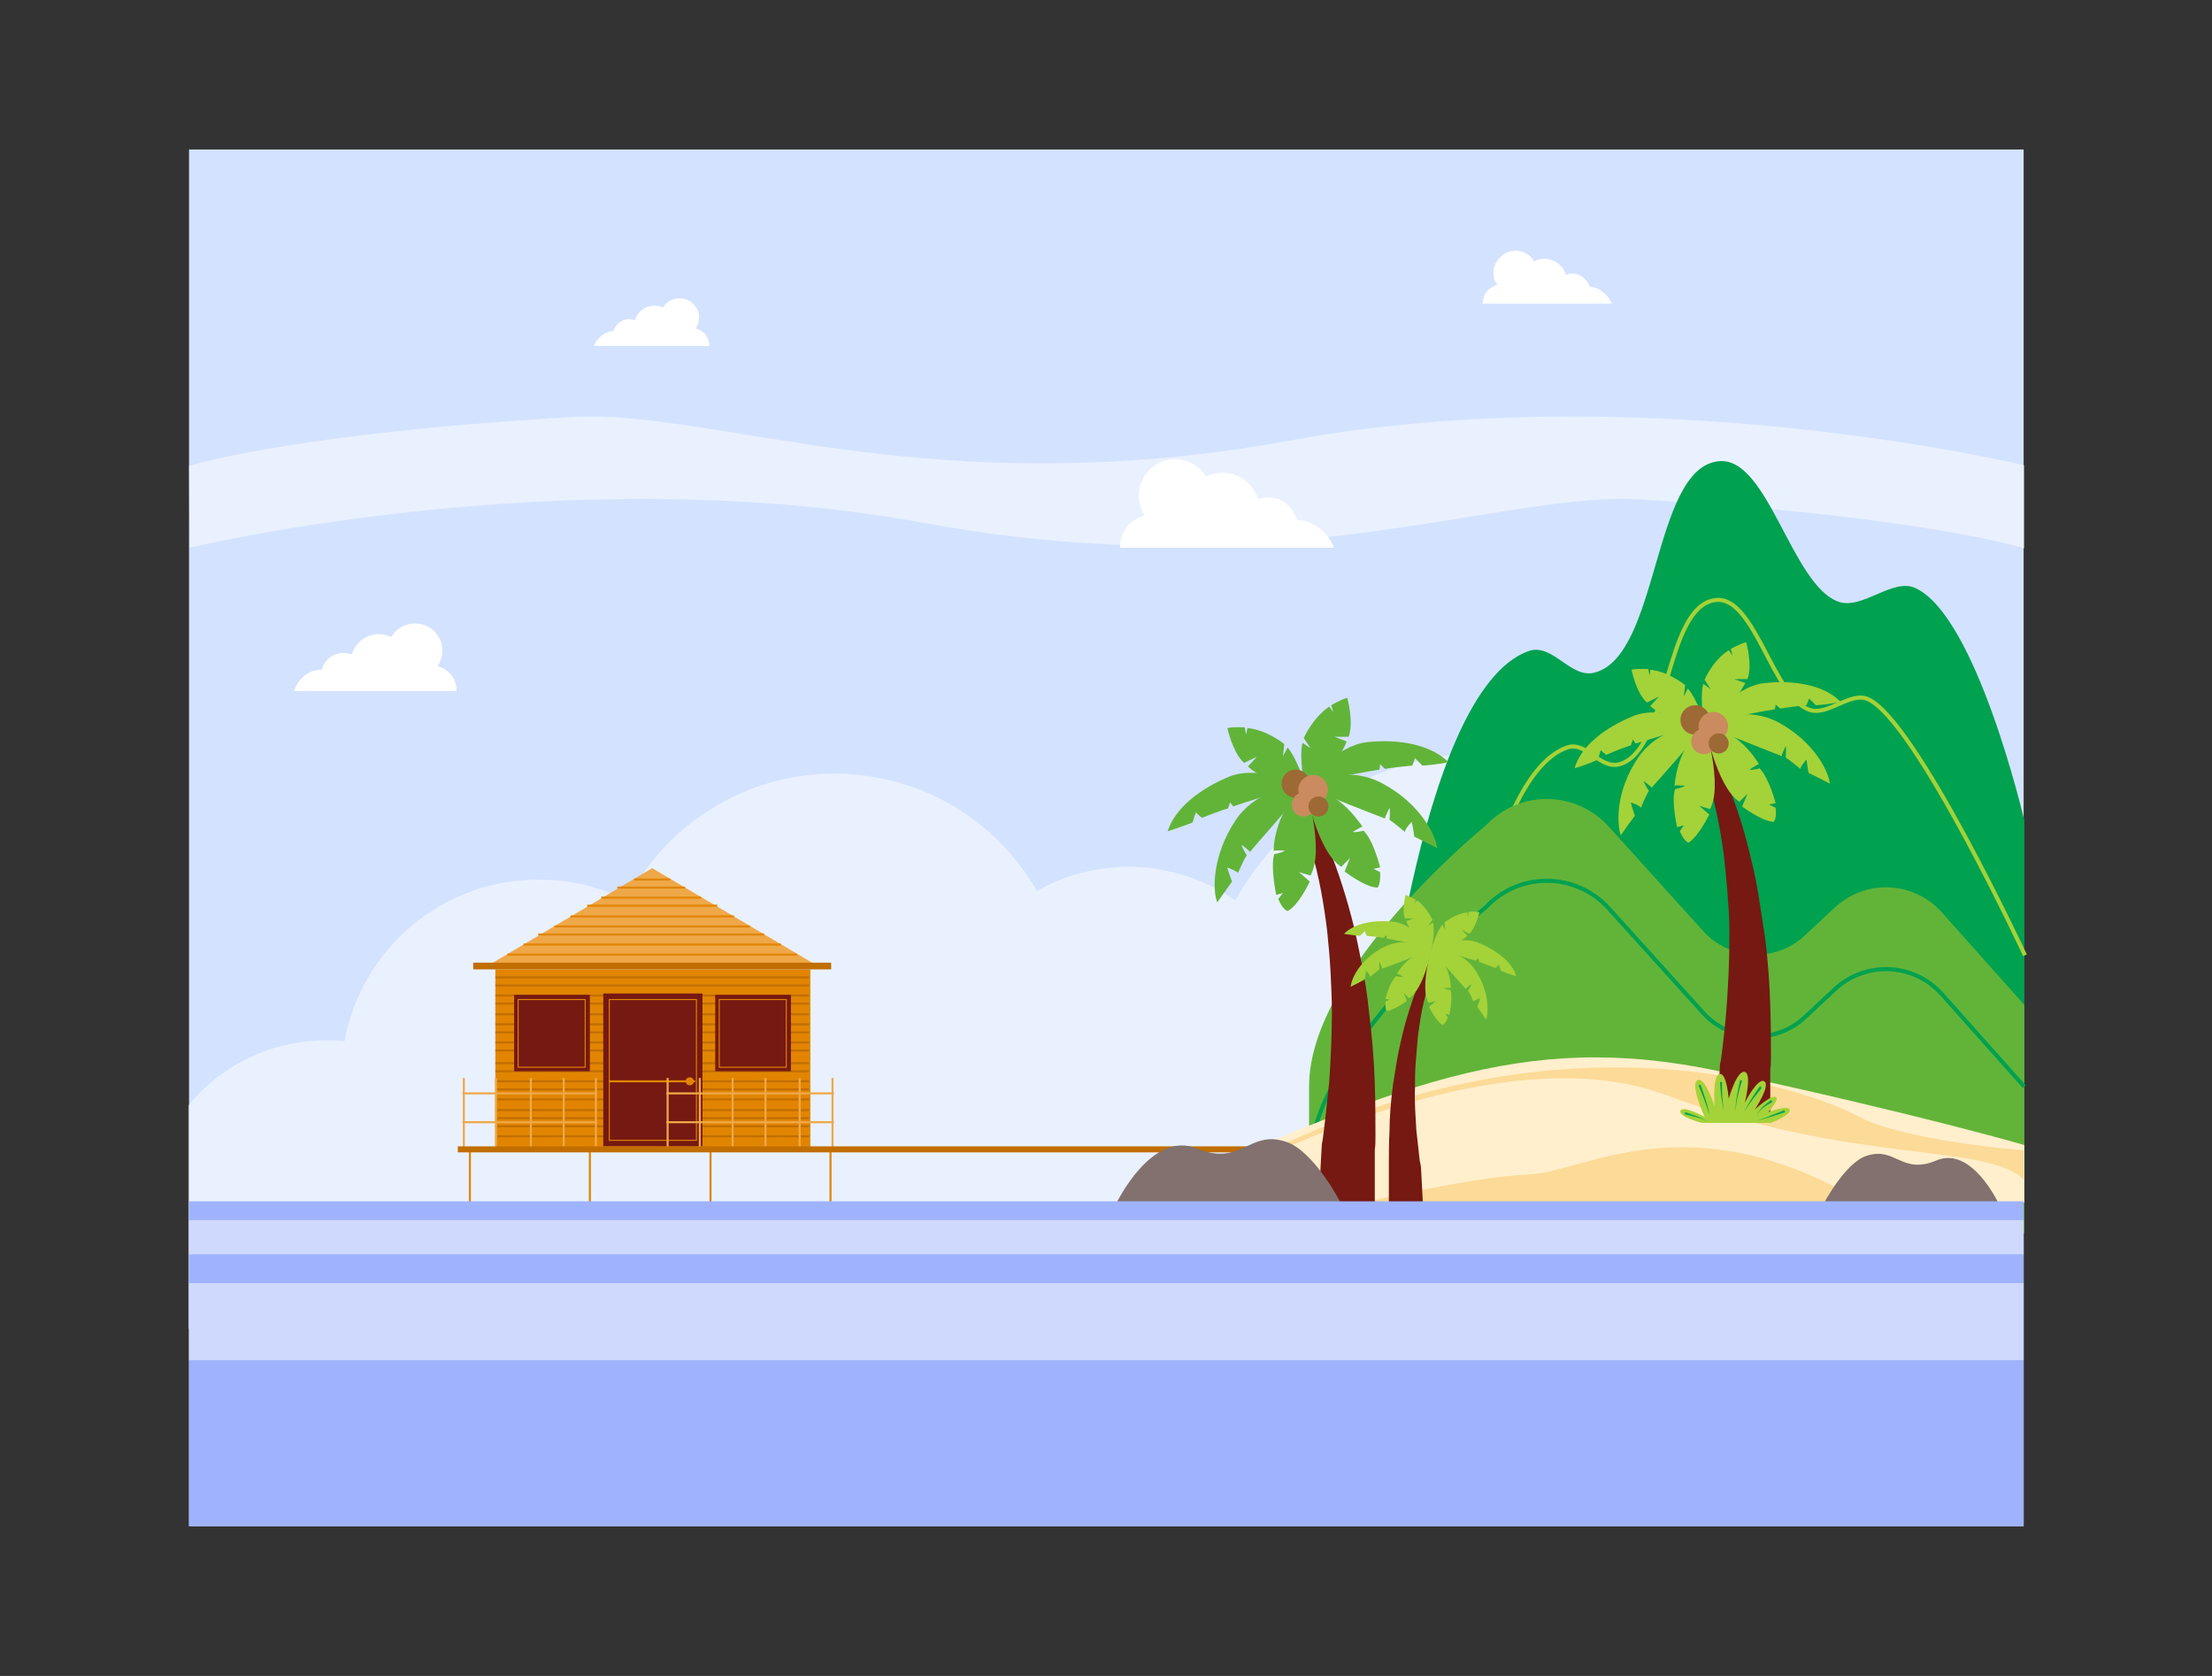 <?xml version="1.0" encoding="utf-8"?>
<svg xmlns="http://www.w3.org/2000/svg" enable-background="new 0 0 330 250" id="Layer_1" version="1.1" viewBox="0 0 330 250" x="0" y="0">
  <rect x="0" y="0" width="330" height="250" fill="#333333" stroke="none"/>
  <rect fill="#d3e2ff" height="205.3" id="XMLID_4410_" width="273.7" x="28.2" y="22.3"/>
  <path d="M28.3,81.7c0,0,56.2-13.5,109.5-3.7s85.9-4.7,106.8-3.5c41.9,2.4,57.4,7.3,57.4,7.3V69.4   c0,0-56.1-13.5-109.5-3.7s-86-4.7-106.9-3.5c-41.9,2.4-57.4,7.3-57.4,7.3L28.3,81.7z" fill="#fff" id="XMLID_5422_" opacity=".5"/>
  <g id="XMLID_4412_" opacity=".5">
    <path d="M221.7,112.3c-16.1,0-30.1,8.9-37.4,22c-4.5-3.1-10-5-15.9-5c-5,0-9.7,1.3-13.7,3.6    c-6-10.5-17.3-17.5-30.2-17.5c-13.5,0-25.2,7.7-31,18.9c-4-2-8.4-3.1-13.1-3.1c-14.5,0-26.5,10.4-29,24.1    c-0.9-0.1-1.9-0.1-2.9-0.1c-8.2,0-15.6,3.8-20.4,9.7v33.2c4.9,5.9,12.2,9.7,20.4,9.7c11.7,0,21.6-7.6,25-18.2    c2.2,0.5,4.5,0.8,6.8,0.8c9.7,0,36.5-5.1,44.1-5.1c9,0,35.8,0,44,0c6.7,0,12.8-2.4,17.6-6.3c7.7,11.6,20.8,19.2,35.8,19.2    c23.7,0,42.9-19.2,42.9-42.9S245.3,112.3,221.7,112.3z" fill="#fff" id="XMLID_4432_"/>
  </g>
  <g id="XMLID_4948_">
    <path d="M205.8,162.4c0,0,5.4-59.4,22.3-65.3c3.6-1.2,6.3,4.3,9.9,3.2c9.6-2.7,8.5-30.5,18.4-31.5    c7.4-0.8,10.9,18.7,18,21c3.5,1.1,8-3.6,11.3-2.1c9.2,4.1,16.3,34.7,16.3,34.7v39.9L205.8,162.4z" fill="#00a14f" id="XMLID_4852_"/>
    <path d="M216.4,162.4c0,0,4.2-46.3,17.4-50.9c2.8-1,4.9,3.3,7.8,2.5c7.5-2.1,6.6-23.7,14.4-24.5    c5.8-0.6,8.5,14.6,14,16.4c2.7,0.9,6.1-2.8,8.7-1.6c7.1,3.2,23.4,38.2,23.4,38.2" fill="none" id="XMLID_4989_" stroke="#a4d239" stroke-miterlimit="10" stroke-width=".608"/>
  </g>
  <g id="XMLID_4113_">
    <path d="M302,149.9l-12.3-13.8c-4.2-4.7-11.4-5-16-0.7l-4.4,4.1c-4.3,4.1-11.2,3.8-15.2-0.6    l-14.1-15.6c-4.9-5.4-13.3-5.5-18.3-0.2c0,0-26.4,21.4-26.4,38.9v21.9H302V149.9z" fill="#62b439" id="XMLID_4709_"/>
  </g>
  <g id="XMLID_4757_">
    <path d="M302,162.1l-12.3-13.8c-4.2-4.7-11.4-5-16-0.7l-4.4,4.1c-4.3,4.1-11.2,3.8-15.2-0.6    l-14.1-15.6c-4.9-5.4-13.3-5.5-18.3-0.2c0,0-26.4,21.4-26.4,38.9" fill="none" id="XMLID_4758_" stroke="#00a14f" stroke-miterlimit="10" stroke-width=".608"/>
  </g>
  <g id="XMLID_4600_">
    <path d="M302,170.8c0,0-15.8-4.6-45.5-11c-29.6-6.3-48.3,2.2-88.1,19.6h133.6L302,170.8z" fill="#ffefcc" id="XMLID_4551_"/>
    <path d="M175.7,179.3c0,0,44.4-26.5,72.7-16s47.4,7.1,53.5,12.6v-4.3c0,0-17.8-1.4-24.5-5    C270.8,163,228.3,146.4,175.7,179.3z" fill="#fcda97" id="XMLID_3747_"/>
    <path d="M203.3,179.4c0,0,16.6-3.9,24.8-4.2s23.9-11.3,49.9,4.2H203.3z" fill="#fcda97" id="XMLID_3748_"/>
  </g>
  <path d="M47.9,99.9c0,0,0.1,0,0.1,0c0.4-1.5,1.7-2.5,3.3-2.5c0.4,0,0.8,0.1,1.2,0.2   c0.5-1.7,2.1-3,4-3c0.7,0,1.3,0.2,1.9,0.4c0.7-1.2,2-2,3.5-2c2.3,0,4.1,1.8,4.1,4.1c0,0.8-0.3,1.6-0.7,2.3c1.6,0.4,2.8,1.8,2.8,3.5   c0,0.1,0,0.2,0,0.2H43.9C44.3,101.5,45.9,99.9,47.9,99.9z" fill="#fff" id="XMLID_4521_"/>
  <path d="M91.5,49.4C91.5,49.4,91.5,49.4,91.5,49.4c0.3-1,1.3-1.8,2.4-1.8c0.3,0,0.6,0.1,0.8,0.2   c0.4-1.3,1.5-2.2,2.9-2.2c0.5,0,0.9,0.1,1.3,0.3c0.5-0.9,1.5-1.4,2.5-1.4c1.6,0,2.9,1.3,2.9,2.9c0,0.6-0.2,1.2-0.5,1.6   c1.2,0.3,2,1.3,2,2.5c0,0,0,0.1,0,0.1H88.6C88.9,50.7,90.1,49.4,91.5,49.4z" fill="#fff" id="XMLID_5129_"/>
  <path d="M193.6,77.6c0,0-0.1,0-0.1,0c-0.5-1.9-2.2-3.4-4.3-3.4c-0.5,0-1.1,0.1-1.5,0.3   c-0.7-2.3-2.8-4-5.3-4c-0.9,0-1.7,0.2-2.5,0.6c-0.9-1.6-2.7-2.6-4.6-2.6c-3,0-5.4,2.4-5.4,5.4c0,1.1,0.3,2.2,0.9,3   c-2.1,0.5-3.7,2.4-3.7,4.6c0,0.1,0,0.2,0,0.2H199C198.4,79.9,196.2,77.6,193.6,77.6z" fill="#fff" id="XMLID_5130_"/>
  <path d="M237.2,42.8C237.2,42.8,237.1,42.9,237.2,42.8c-0.4-1.1-1.4-2-2.7-2c-0.3,0-0.6,0.1-0.9,0.2   c-0.4-1.4-1.7-2.4-3.2-2.4c-0.5,0-1,0.1-1.5,0.4c-0.6-1-1.6-1.6-2.8-1.6c-1.8,0-3.3,1.5-3.3,3.3c0,0.7,0.2,1.3,0.6,1.8   c-1.3,0.3-2.2,1.4-2.2,2.7c0,0,0,0.1,0,0.1h19.3C240.1,44.4,238.8,42.8,237.2,42.8z" fill="#fff" id="XMLID_4533_"/>
  <g id="XMLID_5067_">
    <path d="M195.7,121.2c0.9,1.6,1.7,3.4,2.5,5.2c1.5,3.7,2.8,7.8,3.8,11.9c0.5,2.1,0.9,4.2,1.3,6.2    c0.4,2.1,0.7,4.1,0.9,6.1c0.5,4,0.8,7.7,0.9,10.9c0.1,3.2,0.1,5.9,0.1,7.8c0,0.9,0,1.7-0.1,2.2c0,0.3,0,0.5,0,0.6    c0,0.1,0,7.7,0,7.7h-8.4c0,0,0.5-8.9,0.5-9.1c0.1-0.5,0.2-1.1,0.3-2c0.2-1.7,0.5-4.3,0.8-7.3c0.2-3,0.4-6.6,0.4-10.5    c0-1.9-0.1-3.9-0.2-5.9c-0.1-2-0.3-4.1-0.5-6.1c-0.5-4.1-1.2-8.1-2.3-11.8c-0.5-1.8-1.1-3.6-1.7-5.3c-0.4-1-0.8-2-1.2-2.9h1.7    C194.9,119.8,195.3,120.4,195.7,121.2z" fill="#751912" id="XMLID_5111_"/>
    <g id="XMLID_5108_">
      <path d="M194.6,117c0,0-0.8-3.7-0.3-6.2l1.2,0.8l-1-1.5c0,0,1.3-3,3.8-4.7l0.6,0.8l-0.3-1     c0,0,1.5-0.9,2.4-1.1c0,0,1,3.6,0.2,5.8l-2.1,0l1.8,0.7C201,110.6,198.5,116.3,194.6,117z" fill="#62b439" id="XMLID_5110_"/>
    </g>
    <g id="XMLID_5105_">
      <path d="M194.6,117c0,0,4.6-5.8,9.4-6.3c4.8-0.5,9.5,0.4,12.1,3c0,0-2,0.4-3.9,0.5l-1.1-1.1     l-0.4,1.1c0,0-3.2,0.3-4.1,0.5l-0.7-0.7l-0.1,0.8C205.7,114.8,196.5,116.4,194.6,117z" fill="#62b439" id="XMLID_5107_"/>
    </g>
    <g id="XMLID_5102_">
      <path d="M194.6,117c0,0,6.1-3.2,11.7-0.1c5.6,3,7.9,7.7,8.1,9.6c0,0-2.6-1.3-3.4-1.7     c0,0-0.3-2-0.4-2.2c0,0-1,1-1,1.5c0,0-1.8-1.5-2.3-1.8c0,0,0.1-1.4,0-1.8c0,0-0.6,1.2-0.7,1.6C206.7,122.1,195.7,118,194.6,117z" fill="#62b439" id="XMLID_5104_"/>
    </g>
    <g id="XMLID_5098_">
      <path d="M194.6,117c0,0,1.8,10,5.5,12.3l1.3-1.3l-0.8,2c0,0,3.1,2.4,4.9,2.4c0,0,0.5-0.4,0.4-2.3     l-1-0.5l1-0.2c0,0-1-4.1-2.5-5.5c0,0-0.9,0.3-1.6,0.2c0,0,1.3-0.8,1.5-0.8C203.2,123.5,200.6,118.4,194.6,117z" fill="#62b439" id="XMLID_5101_"/>
    </g>
    <g id="XMLID_5095_">
      <path d="M194.7,117.1c0,0-1-3.6-2.6-5.6l-0.7,1.3l0.2-1.8c0,0-2.5-2.1-5.5-2.4l-0.2,1l-0.2-1.1     c0,0-1.7-0.1-2.6,0.1c0,0,0.8,3.7,2.5,5.2l1.9-0.9l-1.3,1.4C186,114.4,190.9,118.2,194.7,117.1z" fill="#62b439" id="XMLID_5097_"/>
    </g>
    <g id="XMLID_5092_">
      <path d="M194.7,117.1c0,0-6.8-3-11.2-1.3c-4.4,1.8-8.2,4.7-9.3,8.2c0,0,1.9-0.6,3.7-1.3l0.5-1.5     l0.9,0.8c0,0,3-1.2,3.9-1.4l0.3-0.9l0.5,0.6C183.8,120.3,192.7,117.4,194.7,117.1z" fill="#62b439" id="XMLID_5094_"/>
    </g>
    <g id="XMLID_5089_">
      <path d="M194.7,117.1c0,0-6.9,0-10.4,5.3c-3.5,5.3-3.4,10.5-2.7,12.2c0,0,1.7-2.4,2.2-3.1     c0,0-0.7-1.9-0.7-2.1c0,0,1.3,0.5,1.6,0.8c0,0,0.9-2.1,1.3-2.6c0,0-0.7-1.2-0.8-1.6c0,0,1.1,0.8,1.3,1.1     C186.3,127.1,194.2,118.5,194.7,117.1z" fill="#62b439" id="XMLID_5091_"/>
    </g>
    <g id="XMLID_5086_">
      <path d="M194.7,117.1c0,0,3,9.7,0.8,13.5l-1.7-0.5l1.6,1.4c0,0-1.6,3.5-3.3,4.4     c0,0-0.7-0.1-1.4-1.8l0.7-0.9l-1,0.3c0,0-0.9-4.1-0.3-6.1c0,0,0.9-0.1,1.6-0.5c0,0-1.5-0.1-1.7,0     C190,126.8,190,121.1,194.7,117.1z" fill="#62b439" id="XMLID_5088_"/>
    </g>
    <g id="XMLID_5072_">
      <circle cx="193.3" cy="116.9" fill="#9d6935" id="XMLID_5085_" r="2.1"/>
      <circle cx="194.5" cy="120" fill="#ca8b5e" id="XMLID_5084_" r="1.8"/>
      <circle cx="195.9" cy="117.8" fill="#ca8b5e" id="XMLID_5083_" r="2.2"/>
      <circle cx="196.7" cy="120.3" fill="#9d6935" id="XMLID_5073_" r="1.5"/>
    </g>
  </g>
  <g id="XMLID_4644_">
    <path d="M255.3,111.8c0.8,1.5,1.6,3.2,2.3,4.9c1.5,3.5,2.7,7.4,3.6,11.3c0.5,2,0.9,3.9,1.2,5.9    c0.3,2,0.6,3.9,0.9,5.8c0.5,3.8,0.7,7.3,0.8,10.3c0.1,3,0.1,5.6,0.1,7.4c0,0.9,0,1.6-0.1,2.1c0,0.2,0,0.4,0,0.6c0,0.1,0,7.3,0,7.3    h-8c0,0,0.5-8.4,0.5-8.6c0.1-0.4,0.2-1.1,0.3-1.9c0.2-1.7,0.5-4,0.7-6.9c0.2-2.9,0.4-6.3,0.4-9.9c0-1.8,0-3.7-0.2-5.6    c-0.1-1.9-0.3-3.8-0.5-5.8c-0.4-3.8-1.2-7.7-2.1-11.2c-0.5-1.8-1-3.4-1.7-5c-0.4-0.9-0.8-1.8-1.1-2.7h1.6    C254.6,110.5,254.9,111.1,255.3,111.8z" fill="#751912" id="XMLID_4666_"/>
    <g id="XMLID_4664_">
      <path d="M254.3,107.9c0,0-0.8-3.5-0.2-5.9l1.1,0.8l-0.9-1.4c0,0,1.2-2.9,3.6-4.4l0.6,0.8l-0.3-1     c0,0,1.4-0.8,2.3-1c0,0,1,3.4,0.2,5.5l-2,0l1.7,0.6C260.3,101.8,257.9,107.2,254.3,107.9z" fill="#a4d239" id="XMLID_4665_"/>
    </g>
    <g id="XMLID_4662_">
      <path d="M254.3,107.9c0,0,4.4-5.5,8.9-6c4.5-0.5,9,0.3,11.4,2.8c0,0-1.9,0.4-3.7,0.5l-1-1l-0.4,1     c0,0-3,0.3-3.9,0.5l-0.7-0.6l-0.1,0.7C264.8,105.8,256,107.3,254.3,107.9z" fill="#a4d239" id="XMLID_4663_"/>
    </g>
    <g id="XMLID_4660_">
      <path d="M254.3,107.9c0,0,5.8-3,11.1-0.1s7.4,7.3,7.6,9.1c0,0-2.5-1.3-3.2-1.6c0,0-0.3-1.9-0.3-2     c0,0-0.9,1-0.9,1.4c0,0-1.7-1.4-2.2-1.7c0,0,0.1-1.3,0-1.7c0,0-0.6,1.2-0.6,1.5C265.7,112.7,255.3,108.8,254.3,107.9z" fill="#a4d239" id="XMLID_4661_"/>
    </g>
    <g id="XMLID_4658_">
      <path d="M254.3,107.9c0,0,1.7,9.4,5.2,11.7l1.2-1.2l-0.8,1.9c0,0,2.9,2.2,4.7,2.3     c0,0,0.5-0.4,0.3-2.1l-1-0.5l1-0.2c0,0-1-3.8-2.4-5.2c0,0-0.8,0.3-1.5,0.2c0,0,1.2-0.8,1.4-0.8     C262.4,114,259.9,109.2,254.3,107.9z" fill="#a4d239" id="XMLID_4659_"/>
    </g>
    <g id="XMLID_4656_">
      <path d="M254.3,108c0,0-0.9-3.4-2.5-5.3l-0.6,1.2l0.2-1.7c0,0-2.4-2-5.2-2.3l-0.1,0.9l-0.2-1     c0,0-1.6-0.1-2.5,0.1c0,0,0.7,3.5,2.3,4.9l1.8-0.9l-1.3,1.4C246.1,105.4,250.8,109,254.3,108z" fill="#a4d239" id="XMLID_4657_"/>
    </g>
    <g id="XMLID_4654_">
      <path d="M254.3,108c0,0-6.4-2.9-10.6-1.2c-4.2,1.7-7.8,4.4-8.8,7.8c0,0,1.8-0.5,3.5-1.3l0.4-1.4     l0.8,0.7c0,0,2.8-1.2,3.7-1.4l0.3-0.9l0.4,0.6C244,111,252.5,108.2,254.3,108z" fill="#a4d239" id="XMLID_4655_"/>
    </g>
    <g id="XMLID_4652_">
      <path d="M254.3,108c0,0-6.5,0-9.9,5s-3.2,9.9-2.6,11.6c0,0,1.6-2.3,2.1-2.9c0,0-0.6-1.8-0.6-2     c0,0,1.3,0.4,1.5,0.8c0,0,0.8-2,1.2-2.5c0,0-0.7-1.1-0.8-1.5c0,0,1.1,0.8,1.2,1C246.4,117.5,253.8,109.3,254.3,108z" fill="#a4d239" id="XMLID_4653_"/>
    </g>
    <g id="XMLID_4650_">
      <path d="M254.3,108c0,0,2.8,9.2,0.8,12.7l-1.6-0.5l1.5,1.3c0,0-1.6,3.3-3.1,4.2     c0,0-0.6-0.1-1.3-1.7l0.6-0.9l-1,0.3c0,0-0.9-3.9-0.3-5.7c0,0,0.9-0.1,1.5-0.5c0,0-1.4-0.1-1.6,0     C249.9,117.2,249.9,111.8,254.3,108z" fill="#a4d239" id="XMLID_4651_"/>
    </g>
    <g id="XMLID_4645_">
      <circle cx="252.9" cy="107.4" fill="#9d6935" id="XMLID_4649_" r="2.2"/>
      <circle cx="254.2" cy="110.6" fill="#ca8b5e" id="XMLID_4648_" r="1.9"/>
      <circle cx="255.6" cy="108.4" fill="#ca8b5e" id="XMLID_4647_" r="2.2"/>
      <circle cx="256.4" cy="110.9" fill="#9d6935" id="XMLID_4646_" r="1.5"/>
    </g>
  </g>
  <g id="XMLID_5126_">
    <path d="M213,143.9c-0.5,1-1,2.1-1.5,3.2c-0.9,2.3-1.7,4.8-2.3,7.3c-0.3,1.3-0.6,2.6-0.8,3.8    c-0.2,1.3-0.4,2.5-0.6,3.7c-0.3,2.4-0.5,4.7-0.5,6.7c-0.1,2-0.1,3.6-0.1,4.8c0,0.6,0,1,0,1.4c0,0.2,0,0.3,0,0.4c0,0.1,0,4.7,0,4.7    h5.1c0,0-0.3-5.4-0.3-5.6c0-0.3-0.1-0.7-0.2-1.2c-0.1-1.1-0.3-2.6-0.5-4.5c-0.1-1.9-0.3-4.1-0.2-6.4c0-1.2,0-2.4,0.1-3.6    c0.1-1.2,0.2-2.5,0.3-3.7c0.3-2.5,0.7-5,1.4-7.2c0.3-1.1,0.7-2.2,1.1-3.2c0.2-0.6,0.5-1.2,0.7-1.7h-1.1    C213.4,143.1,213.2,143.5,213,143.9z" fill="#751912" id="XMLID_5148_"/>
    <g id="XMLID_5146_">
      <path d="M213.6,141.4c0,0,0.5-2.3,0.2-3.8l-0.7,0.5l0.6-0.9c0,0-0.8-1.8-2.3-2.9l-0.4,0.5l0.2-0.6     c0,0-0.9-0.5-1.5-0.7c0,0-0.6,2.2-0.1,3.5l1.3,0l-1.1,0.4C209.7,137.4,211.3,140.9,213.6,141.4z" fill="#a4d239" id="XMLID_5147_"/>
    </g>
    <g id="XMLID_5144_">
      <path d="M213.6,141.4c0,0-2.8-3.6-5.7-3.9c-2.9-0.3-5.8,0.2-7.4,1.8c0,0,1.2,0.2,2.4,0.3l0.7-0.7     l0.3,0.7c0,0,2,0.2,2.5,0.3l0.4-0.4l0.1,0.5C206.8,140,212.5,141,213.6,141.4z" fill="#a4d239" id="XMLID_5145_"/>
    </g>
    <g id="XMLID_5142_">
      <path d="M213.6,141.4c0,0-3.7-1.9-7.2-0.1s-4.8,4.7-4.9,5.9c0,0,1.6-0.8,2.1-1.1     c0,0,0.2-1.2,0.2-1.3c0,0,0.6,0.6,0.6,0.9c0,0,1.1-0.9,1.4-1.1c0,0-0.1-0.8,0-1.1c0,0,0.4,0.8,0.4,1     C206.3,144.5,213,142,213.6,141.4z" fill="#a4d239" id="XMLID_5143_"/>
    </g>
    <g id="XMLID_5140_">
      <path d="M213.6,141.4c0,0-1.1,6.1-3.4,7.5l-0.8-0.8l0.5,1.2c0,0-1.9,1.4-3,1.5     c0,0-0.3-0.2-0.2-1.4l0.6-0.3l-0.6-0.1c0,0,0.6-2.5,1.6-3.4c0,0,0.5,0.2,1,0.1c0,0-0.8-0.5-0.9-0.5     C208.4,145.3,210,142.2,213.6,141.4z" fill="#a4d239" id="XMLID_5141_"/>
    </g>
    <g id="XMLID_5138_">
      <path d="M213.6,141.4c0,0,0.6-2.2,1.6-3.5l0.4,0.8l-0.1-1.1c0,0,1.6-1.3,3.4-1.5l0.1,0.6l0.1-0.7     c0,0,1-0.1,1.6,0.1c0,0-0.5,2.2-1.5,3.2l-1.1-0.6l0.8,0.9C218.9,139.7,215.9,142.1,213.6,141.4z" fill="#a4d239" id="XMLID_5139_"/>
    </g>
    <g id="XMLID_5136_">
      <path d="M213.6,141.4c0,0,4.2-1.9,6.9-0.8c2.7,1.1,5.1,2.9,5.7,5c0,0-1.2-0.3-2.3-0.8l-0.3-0.9     l-0.5,0.5c0,0-1.8-0.7-2.4-0.9l-0.2-0.6l-0.3,0.4C220.3,143.4,214.8,141.6,213.6,141.4z" fill="#a4d239" id="XMLID_5137_"/>
    </g>
    <g id="XMLID_5134_">
      <path d="M213.6,141.4c0,0,4.2,0,6.4,3.2c2.2,3.2,2.1,6.4,1.7,7.5c0,0-1-1.5-1.3-1.9     c0,0,0.4-1.1,0.4-1.3c0,0-0.8,0.3-1,0.5c0,0-0.5-1.3-0.8-1.6c0,0,0.5-0.7,0.5-1c0,0-0.7,0.5-0.8,0.7     C218.7,147.6,213.9,142.3,213.6,141.4z" fill="#a4d239" id="XMLID_5135_"/>
    </g>
    <g id="XMLID_5132_">
      <path d="M213.6,141.4c0,0-1.8,5.9-0.5,8.2l1.1-0.3l-1,0.9c0,0,1,2.1,2,2.7c0,0,0.4-0.1,0.8-1.1     l-0.4-0.6l0.6,0.2c0,0,0.6-2.5,0.2-3.7c0,0-0.6-0.1-1-0.3c0,0,0.9-0.1,1,0C216.5,147.4,216.5,143.9,213.6,141.4z" fill="#a4d239" id="XMLID_5133_"/>
    </g>
  </g>
  <g id="XMLID_4816_">
    <path d="M253.9,167.5c0,0-3.5-0.9-3.2-1.8c0.3-0.9,3.6,0.9,3.6,0.9s-2.3-5-1-5.5    c1.1-0.4,2.5,3.9,2.5,3.9s-0.4-4.7,0.8-4.8c1-0.1,1.3,3.7,1.3,3.7s1.2-4.3,2.4-4c1.1,0.3,0,4.6,0,4.6s1.9-3.8,2.9-3.2    c1,0.6-1.4,4.2-1.4,4.2s2.6-2.4,3.2-1.8c0.4,0.4-1.2,2.2-1.2,2.2s2.9-1.1,3.2-0.4c0.3,0.8-2.8,2-2.8,2H253.9z" fill="#a4d239" id="XMLID_4838_"/>
    <path d="M259.9,161.2c-0.5,1.5-0.9,3.1-1,4.6c0-1.6,0.4-3.2,0.7-4.7C259.6,161.1,259.9,161.2,259.9,161.2     L259.9,161.2z" fill="#00a14f" id="XMLID_4835_"/>
    <path d="M262.8,162.3c-0.9,1.2-1.9,2.3-2.6,3.6c0.3-0.7,0.7-1.3,1.1-2c0.4-0.6,0.8-1.3,1.3-1.9L262.8,162.3     L262.8,162.3z" fill="#00a14f" id="XMLID_4832_"/>
    <path d="M264.4,164.4c-0.9,0.5-1.8,1-2.3,1.9c0.4-0.9,1.3-1.6,2.1-2.2C264.3,164.1,264.4,164.4,264.4,164.4     L264.4,164.4z" fill="#00a14f" id="XMLID_4829_"/>
    <path d="M266.3,165.9c-1.2,0.4-2.9,1-4.1,1.2c0.7-0.2,1.4-0.4,2-0.7l2-0.8L266.3,165.9L266.3,165.9z" fill="#00a14f" id="XMLID_4826_"/>
    <path d="M256.9,161.4c0,1.4,0,2.9,0.3,4.3c-0.4-1.4-0.5-2.9-0.6-4.3C256.6,161.4,256.9,161.4,256.9,161.4     L256.9,161.4z" fill="#00a14f" id="XMLID_4823_"/>
    <path d="M253.7,161.8c0.5,1.5,1.1,3,1.3,4.5c-0.4-1.5-1-2.9-1.6-4.4C253.4,161.9,253.7,161.8,253.7,161.8     L253.7,161.8z" fill="#00a14f" id="XMLID_4820_"/>
    <path d="M251.4,165.9c1.1,0.4,2.2,0.7,3.2,1.3c-1-0.5-2.2-0.7-3.3-1C251.3,166.2,251.4,165.9,251.4,165.9     L251.4,165.9z" fill="#00a14f" id="XMLID_4817_"/>
  </g>
  <g id="XMLID_3659_">
    <polygon fill="#efa848" id="XMLID_4343_" points="73.2 143.8 97.3 129.5 121.5 143.8"/>
    <g id="XMLID_4334_">
      <line fill="none" id="XMLID_4342_" stroke="#e18500" stroke-miterlimit="10" stroke-width=".304" x1="123.9" x2="123.9" y1="171.5" y2="179.4"/>
      <line fill="none" id="XMLID_4340_" stroke="#e18500" stroke-miterlimit="10" stroke-width=".304" x1="106" x2="106" y1="171.5" y2="179.4"/>
      <line fill="none" id="XMLID_4338_" stroke="#e18500" stroke-miterlimit="10" stroke-width=".304" x1="88" x2="88" y1="171.5" y2="179.4"/>
      <line fill="none" id="XMLID_4335_" stroke="#e18500" stroke-miterlimit="10" stroke-width=".304" x1="70.1" x2="70.1" y1="171.5" y2="179.4"/>
    </g>
    <rect fill="#e18500" height="26.5" id="XMLID_4333_" width="47" x="73.9" y="144.6"/>
    <g id="XMLID_4313_">
      <line fill="none" id="XMLID_4332_" stroke="#c16e00" stroke-miterlimit="10" stroke-width=".304" x1="73.9" x2="120.7" y1="145.8" y2="145.8"/>
      <line fill="none" id="XMLID_4331_" stroke="#c16e00" stroke-miterlimit="10" stroke-width=".304" x1="73.9" x2="120.7" y1="147" y2="147"/>
      <line fill="none" id="XMLID_4330_" stroke="#c16e00" stroke-miterlimit="10" stroke-width=".304" x1="73.9" x2="120.7" y1="148.5" y2="148.5"/>
      <line fill="none" id="XMLID_4329_" stroke="#c16e00" stroke-miterlimit="10" stroke-width=".304" x1="73.9" x2="120.7" y1="149.7" y2="149.7"/>
      <line fill="none" id="XMLID_4328_" stroke="#c16e00" stroke-miterlimit="10" stroke-width=".304" x1="73.9" x2="120.7" y1="151.3" y2="151.3"/>
      <line fill="none" id="XMLID_4327_" stroke="#c16e00" stroke-miterlimit="10" stroke-width=".304" x1="73.9" x2="120.7" y1="152.8" y2="152.8"/>
      <line fill="none" id="XMLID_4326_" stroke="#c16e00" stroke-miterlimit="10" stroke-width=".304" x1="73.9" x2="120.7" y1="154" y2="154"/>
      <line fill="none" id="XMLID_4325_" stroke="#c16e00" stroke-miterlimit="10" stroke-width=".304" x1="73.9" x2="120.7" y1="155.5" y2="155.5"/>
      <line fill="none" id="XMLID_4324_" stroke="#c16e00" stroke-miterlimit="10" stroke-width=".304" x1="73.9" x2="120.7" y1="156.7" y2="156.7"/>
      <line fill="none" id="XMLID_4323_" stroke="#c16e00" stroke-miterlimit="10" stroke-width=".304" x1="73.9" x2="120.7" y1="158.6" y2="158.6"/>
      <line fill="none" id="XMLID_4322_" stroke="#c16e00" stroke-miterlimit="10" stroke-width=".304" x1="73.9" x2="120.7" y1="159.8" y2="159.8"/>
      <line fill="none" id="XMLID_4321_" stroke="#c16e00" stroke-miterlimit="10" stroke-width=".304" x1="73.9" x2="120.7" y1="161.3" y2="161.3"/>
      <line fill="none" id="XMLID_4320_" stroke="#c16e00" stroke-miterlimit="10" stroke-width=".304" x1="73.9" x2="120.7" y1="162.5" y2="162.5"/>
      <line fill="none" id="XMLID_4318_" stroke="#c16e00" stroke-miterlimit="10" stroke-width=".304" x1="73.9" x2="120.7" y1="164" y2="164"/>
      <line fill="none" id="XMLID_4317_" stroke="#c16e00" stroke-miterlimit="10" stroke-width=".304" x1="73.9" x2="120.7" y1="165.6" y2="165.6"/>
      <line fill="none" id="XMLID_4316_" stroke="#c16e00" stroke-miterlimit="10" stroke-width=".304" x1="73.9" x2="120.7" y1="166.8" y2="166.8"/>
      <line fill="none" id="XMLID_4315_" stroke="#c16e00" stroke-miterlimit="10" stroke-width=".304" x1="73.9" x2="120.7" y1="168" y2="168"/>
      <line fill="none" id="XMLID_4314_" stroke="#c16e00" stroke-miterlimit="10" stroke-width=".304" x1="73.9" x2="120.7" y1="169.5" y2="169.5"/>
    </g>
    <g id="XMLID_4301_">
      <line fill="none" id="XMLID_4312_" stroke="#e18500" stroke-miterlimit="10" stroke-width=".304" x1="94.6" x2="100" y1="131.2" y2="131.2"/>
      <line fill="none" id="XMLID_4311_" stroke="#e18500" stroke-miterlimit="10" stroke-width=".304" x1="92.1" x2="102.2" y1="132.4" y2="132.4"/>
      <line fill="none" id="XMLID_4310_" stroke="#e18500" stroke-miterlimit="10" stroke-width=".304" x1="89.7" x2="104.6" y1="133.9" y2="133.9"/>
      <line fill="none" id="XMLID_4309_" stroke="#e18500" stroke-miterlimit="10" stroke-width=".304" x1="87.6" x2="107" y1="135.1" y2="135.1"/>
      <line fill="none" id="XMLID_4308_" stroke="#e18500" stroke-miterlimit="10" stroke-width=".304" x1="85.1" x2="109.5" y1="136.7" y2="136.7"/>
      <line fill="none" id="XMLID_4307_" stroke="#e18500" stroke-miterlimit="10" stroke-width=".304" x1="82.7" x2="111.9" y1="138.2" y2="138.2"/>
      <line fill="none" id="XMLID_4306_" stroke="#e18500" stroke-miterlimit="10" stroke-width=".304" x1="80.3" x2="114" y1="139.4" y2="139.4"/>
      <line fill="none" id="XMLID_4303_" stroke="#e18500" stroke-miterlimit="10" stroke-width=".304" x1="78.1" x2="116.5" y1="140.9" y2="140.9"/>
      <line fill="none" id="XMLID_4302_" stroke="#e18500" stroke-miterlimit="10" stroke-width=".304" x1="75.7" x2="118.9" y1="142.4" y2="142.4"/>
    </g>
    <rect fill="#c16e00" height="1" id="XMLID_4299_" width="53.4" x="70.6" y="143.6"/>
    <rect fill="#751912" height="22.8" id="XMLID_4257_" width="14.8" x="90" y="148.2"/>
    <g id="XMLID_3658_">
      <g id="XMLID_4285_">
        <rect fill="#751912" height="11.4" id="XMLID_4277_" width="11.3" x="106.7" y="148.4"/>
        <rect fill="none" height="10.1" id="XMLID_4284_" stroke="#e18500" stroke-miterlimit="10" stroke-width=".152" width="10" x="107.3" y="149.1"/>
      </g>
      <g id="XMLID_4286_">
        <rect fill="#751912" height="11.4" id="XMLID_4288_" width="11.3" x="76.7" y="148.4"/>
        <rect fill="none" height="10.1" id="XMLID_4287_" stroke="#e18500" stroke-miterlimit="10" stroke-width=".152" width="10" x="77.3" y="149.1"/>
      </g>
    </g>
    <g id="XMLID_4283_">
      <rect fill="none" height="21" id="XMLID_4278_" stroke="#e18500" stroke-miterlimit="10" stroke-width=".152" width="13" x="90.9" y="149.1"/>
      <line fill="none" id="XMLID_4280_" stroke="#e18500" stroke-miterlimit="10" stroke-width=".304" x1="90.9" x2="103.7" y1="161.3" y2="161.3"/>
      <circle cx="102.9" cy="161.3" fill="#e18500" id="XMLID_4279_" r=".6"/>
    </g>
    <g id="XMLID_4290_">
      <line fill="none" id="XMLID_4298_" stroke="#efa848" stroke-miterlimit="10" stroke-width=".304" x1="99.4" x2="124.4" y1="163.1" y2="163.1"/>
      <line fill="none" id="XMLID_4297_" stroke="#efa848" stroke-miterlimit="10" stroke-width=".304" x1="99.4" x2="124.4" y1="167.4" y2="167.4"/>
      <line fill="none" id="XMLID_4296_" stroke="#efa848" stroke-miterlimit="10" stroke-width=".304" x1="124.2" x2="124.2" y1="160.8" y2="171.2"/>
      <line fill="none" id="XMLID_4295_" stroke="#efa848" stroke-miterlimit="10" stroke-width=".304" x1="119.3" x2="119.3" y1="160.8" y2="171.2"/>
      <line fill="none" id="XMLID_4294_" stroke="#efa848" stroke-miterlimit="10" stroke-width=".304" x1="114.2" x2="114.2" y1="160.8" y2="171.2"/>
      <line fill="none" id="XMLID_4293_" stroke="#efa848" stroke-miterlimit="10" stroke-width=".304" x1="109.3" x2="109.3" y1="160.8" y2="171.2"/>
      <line fill="none" id="XMLID_4292_" stroke="#efa848" stroke-miterlimit="10" stroke-width=".304" x1="104.4" x2="104.4" y1="160.8" y2="171.2"/>
      <line fill="none" id="XMLID_4291_" stroke="#efa848" stroke-miterlimit="10" stroke-width=".304" x1="99.6" x2="99.6" y1="160.8" y2="171.2"/>
    </g>
    <g id="XMLID_3660_">
      <line fill="none" id="XMLID_3668_" stroke="#efa848" stroke-miterlimit="10" stroke-width=".304" x1="89.1" x2="69" y1="163.1" y2="163.1"/>
      <line fill="none" id="XMLID_3667_" stroke="#efa848" stroke-miterlimit="10" stroke-width=".304" x1="89.1" x2="69" y1="167.4" y2="167.4"/>
      <line fill="none" id="XMLID_3666_" stroke="#efa848" stroke-miterlimit="10" stroke-width=".304" x1="69.2" x2="69.2" y1="160.8" y2="171.2"/>
      <line fill="none" id="XMLID_3665_" stroke="#efa848" stroke-miterlimit="10" stroke-width=".304" x1="74" x2="74" y1="160.8" y2="171.2"/>
      <line fill="none" id="XMLID_3664_" stroke="#efa848" stroke-miterlimit="10" stroke-width=".304" x1="79.2" x2="79.2" y1="160.8" y2="171.2"/>
      <line fill="none" id="XMLID_3663_" stroke="#efa848" stroke-miterlimit="10" stroke-width=".304" x1="84.1" x2="84.1" y1="160.8" y2="171.2"/>
      <line fill="none" id="XMLID_3662_" stroke="#efa848" stroke-miterlimit="10" stroke-width=".304" x1="88.9" x2="88.9" y1="160.8" y2="171.2"/>
    </g>
    <rect fill="#c16e00" height=".9" id="XMLID_4261_" width="124" x="68.3" y="171"/>
  </g>
  <path d="M166.6,179.4c0,0,5.2-10.8,11.9-8.1c6.7,2.8,7.8-2.8,13.3-1c4.2,1.3,8.2,9.1,8.2,9.1H166.6z" fill="#82716e" id="XMLID_3639_"/>
  <path d="M298.1,179.4c0,0-4-8.5-9.2-6.3s-6.1-2.1-10.4-0.7c-3.2,1-6.4,7.1-6.4,7.1H298.1z" fill="#82716e" id="XMLID_4724_"/>
  <rect fill="#9fb3fc" height="48.5" id="XMLID_4448_" width="273.7" x="28.2" y="179.2"/>
  <rect fill="#fff" height="5.1" id="XMLID_4490_" opacity=".5" width="273.7" x="28.2" y="182"/>
  <rect fill="#fff" height="11.5" id="XMLID_4532_" opacity=".5" width="273.7" x="28.2" y="191.4"/>
</svg>